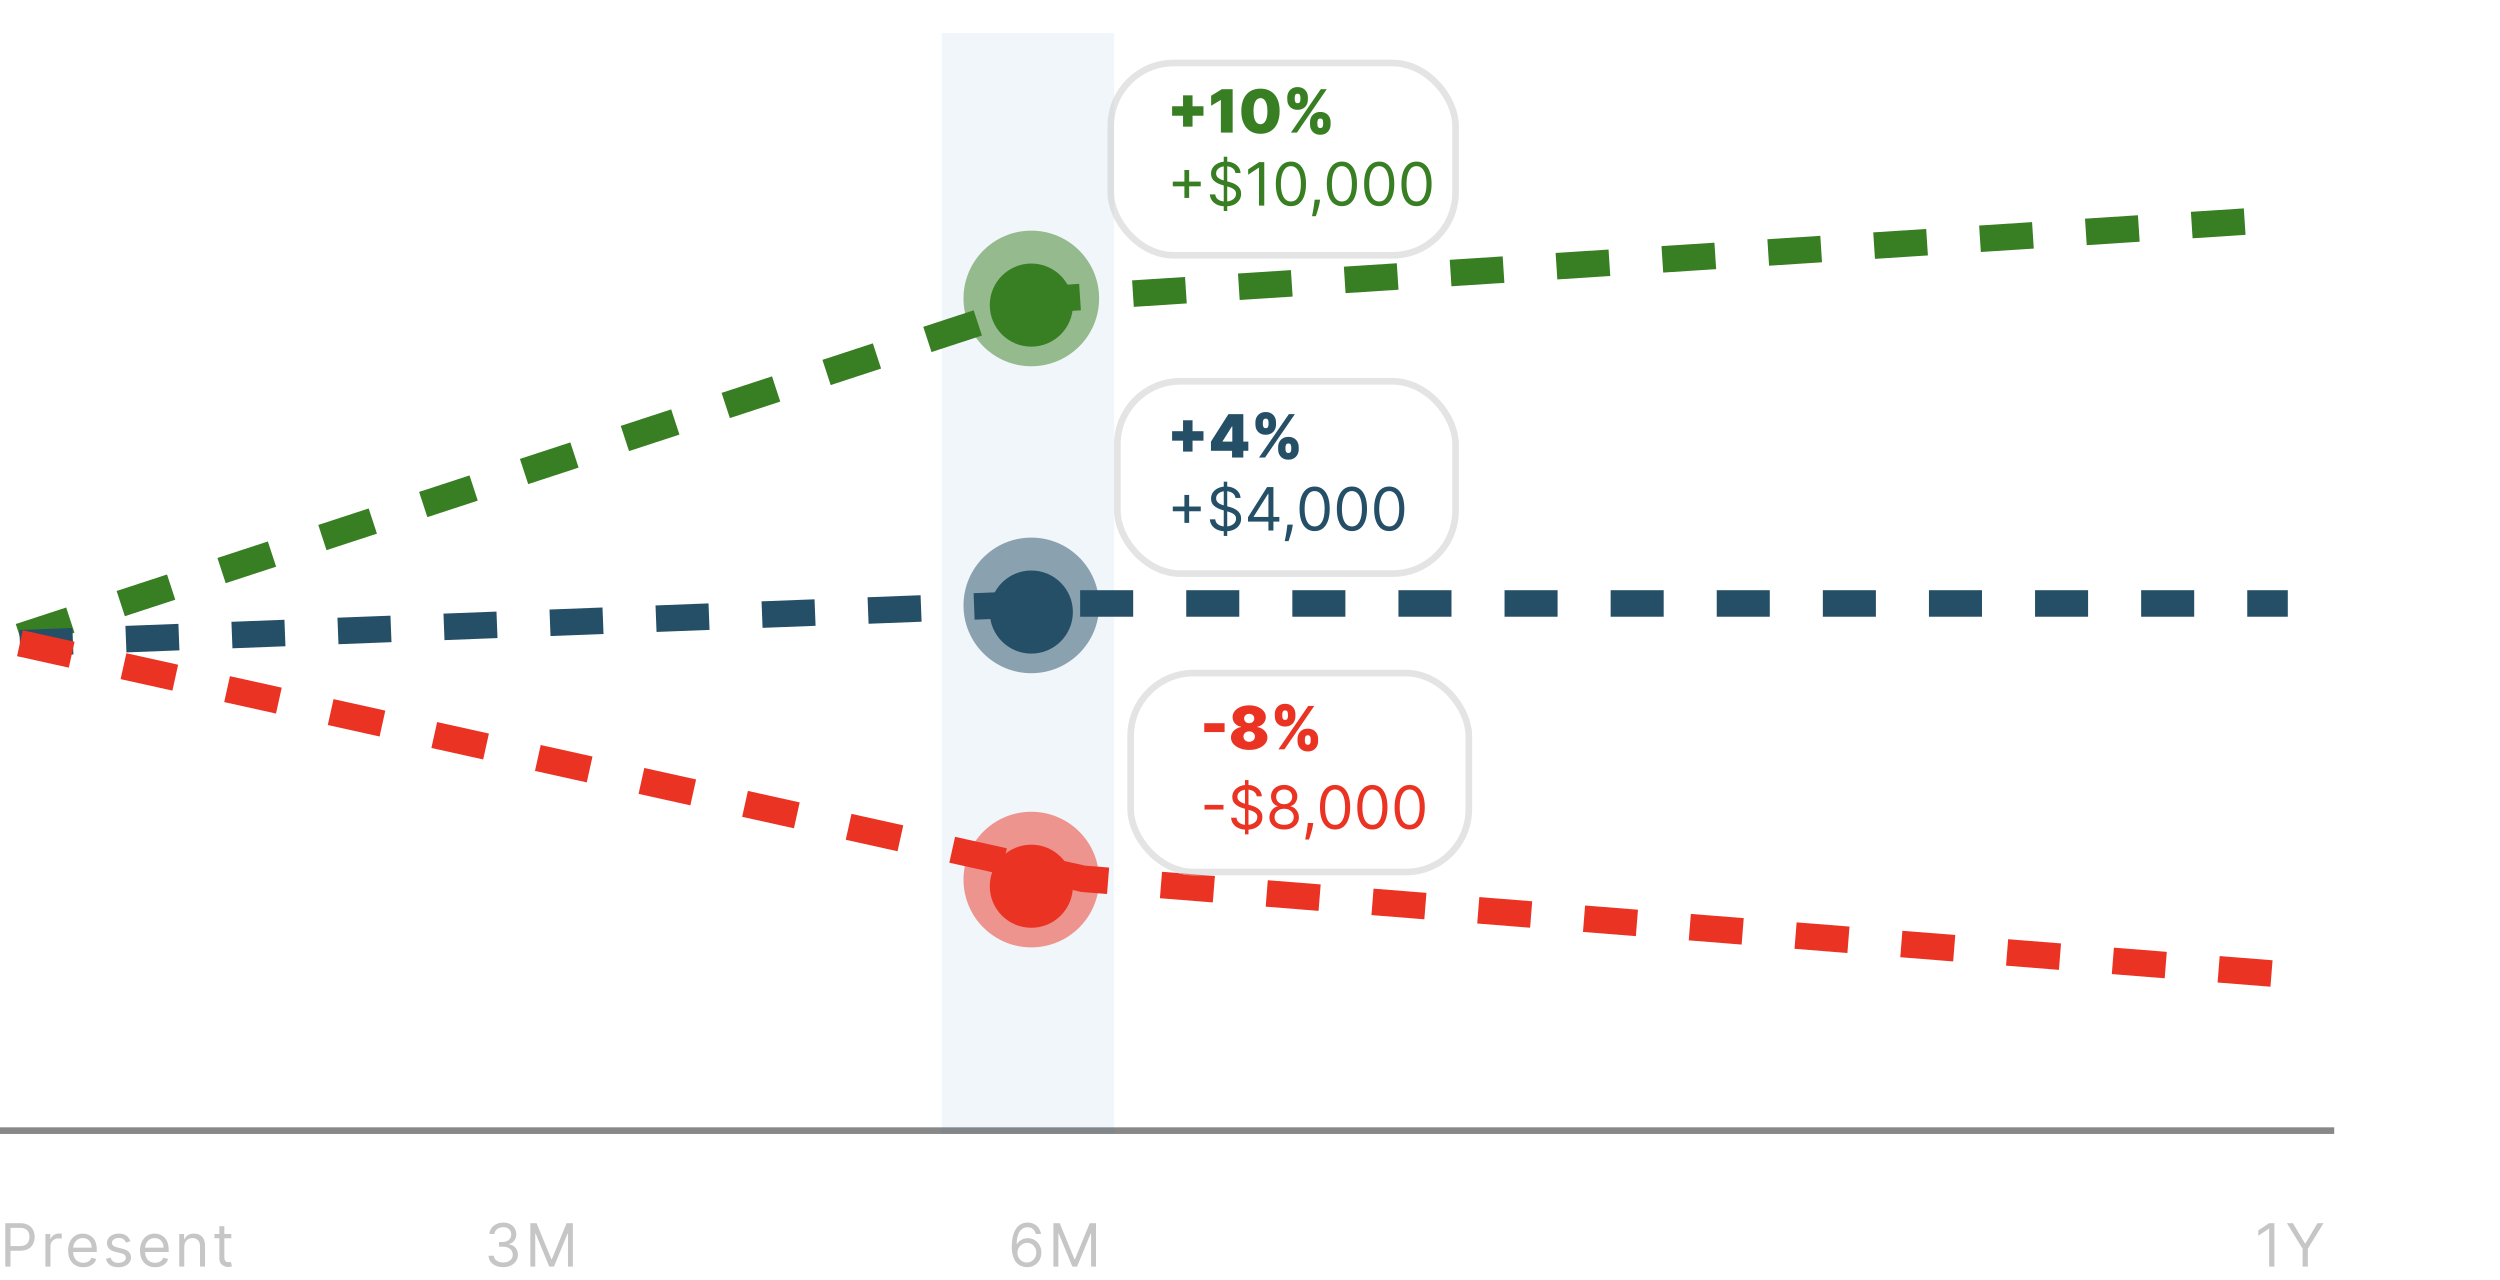 <svg width="377" height="193" viewBox="0 0 377 193" fill="none" xmlns="http://www.w3.org/2000/svg">
<path d="M154.851 191.089C154.582 191.085 154.314 191.034 154.045 190.936C153.777 190.838 153.532 190.673 153.31 190.441C153.089 190.206 152.911 189.89 152.777 189.491C152.642 189.091 152.575 188.588 152.575 187.983C152.575 187.403 152.63 186.89 152.738 186.442C152.847 185.993 153.005 185.615 153.211 185.308C153.418 184.999 153.667 184.765 153.959 184.605C154.253 184.445 154.585 184.365 154.953 184.365C155.32 184.365 155.646 184.439 155.931 184.586C156.219 184.73 156.453 184.933 156.634 185.193C156.815 185.453 156.933 185.752 156.986 186.091H156.206C156.134 185.797 155.993 185.553 155.784 185.359C155.575 185.165 155.298 185.068 154.953 185.068C154.446 185.068 154.047 185.289 153.755 185.73C153.465 186.171 153.319 186.79 153.317 187.587H153.368C153.487 187.406 153.629 187.251 153.793 187.123C153.959 186.993 154.142 186.893 154.343 186.823C154.543 186.752 154.755 186.717 154.979 186.717C155.354 186.717 155.697 186.811 156.008 186.999C156.319 187.184 156.568 187.441 156.756 187.769C156.943 188.095 157.037 188.469 157.037 188.891C157.037 189.295 156.946 189.666 156.765 190.003C156.584 190.337 156.33 190.604 156.001 190.802C155.675 190.998 155.292 191.094 154.851 191.089ZM154.851 190.386C155.119 190.386 155.36 190.319 155.573 190.185C155.788 190.051 155.958 189.871 156.081 189.645C156.207 189.419 156.27 189.168 156.27 188.891C156.27 188.62 156.209 188.374 156.088 188.152C155.968 187.929 155.803 187.751 155.592 187.619C155.384 187.487 155.145 187.42 154.876 187.42C154.674 187.42 154.485 187.461 154.311 187.542C154.136 187.621 153.983 187.729 153.85 187.868C153.721 188.006 153.618 188.165 153.544 188.344C153.469 188.521 153.432 188.707 153.432 188.903C153.432 189.163 153.493 189.406 153.614 189.632C153.738 189.858 153.906 190.04 154.119 190.179C154.334 190.317 154.578 190.386 154.851 190.386ZM158.859 184.455H159.805L162.029 189.888H162.106L164.33 184.455H165.276V191H164.535V186.027H164.471L162.426 191H161.71L159.664 186.027H159.6V191H158.859V184.455Z" fill="#C6C6C6"/>
<path d="M342.979 184.455V191H342.186V185.286H342.148L340.55 186.347V185.541L342.186 184.455H342.979ZM344.864 184.455H345.771L347.587 187.51H347.663L349.479 184.455H350.386L348.021 188.303V191H347.229V188.303L344.864 184.455Z" fill="#C6C6C6"/>
<path d="M75.889 191.089C75.467 191.089 75.091 191.017 74.761 190.872C74.433 190.727 74.172 190.526 73.978 190.268C73.786 190.008 73.682 189.707 73.665 189.364H74.47C74.487 189.575 74.56 189.757 74.688 189.91C74.815 190.061 74.983 190.179 75.189 190.262C75.396 190.345 75.625 190.386 75.876 190.386C76.158 190.386 76.407 190.337 76.624 190.239C76.842 190.141 77.012 190.005 77.136 189.83C77.259 189.656 77.321 189.453 77.321 189.223C77.321 188.982 77.261 188.77 77.142 188.587C77.023 188.402 76.848 188.257 76.618 188.152C76.388 188.048 76.106 187.996 75.774 187.996H75.25V187.293H75.774C76.034 187.293 76.262 187.246 76.458 187.152C76.656 187.058 76.811 186.926 76.921 186.756C77.034 186.585 77.091 186.385 77.091 186.155C77.091 185.933 77.042 185.74 76.944 185.576C76.846 185.412 76.707 185.284 76.528 185.193C76.352 185.101 76.143 185.055 75.902 185.055C75.676 185.055 75.463 185.097 75.263 185.18C75.065 185.261 74.903 185.379 74.777 185.535C74.651 185.688 74.583 185.874 74.572 186.091H73.805C73.818 185.748 73.921 185.447 74.115 185.19C74.309 184.93 74.563 184.727 74.876 184.582C75.191 184.437 75.538 184.365 75.915 184.365C76.32 184.365 76.667 184.447 76.957 184.611C77.246 184.773 77.469 184.987 77.625 185.254C77.78 185.52 77.858 185.808 77.858 186.116C77.858 186.485 77.761 186.799 77.567 187.059C77.375 187.319 77.114 187.499 76.784 187.599V187.651C77.197 187.719 77.52 187.895 77.752 188.178C77.985 188.459 78.101 188.808 78.101 189.223C78.101 189.579 78.004 189.898 77.81 190.182C77.618 190.463 77.356 190.685 77.024 190.847C76.691 191.009 76.313 191.089 75.889 191.089ZM79.973 184.455H80.919L83.144 189.888H83.22L85.445 184.455H86.391V191H85.649V186.027H85.585L83.54 191H82.824L80.778 186.027H80.715V191H79.973V184.455Z" fill="#C6C6C6"/>
<path d="M0.793 191V184.455H3.004C3.518 184.455 3.938 184.547 4.263 184.733C4.592 184.916 4.835 185.164 4.992 185.477C5.15 185.79 5.229 186.14 5.229 186.526C5.229 186.911 5.15 187.262 4.992 187.577C4.837 187.892 4.596 188.144 4.27 188.331C3.944 188.517 3.526 188.609 3.017 188.609H1.432V187.906H2.991C3.343 187.906 3.625 187.846 3.838 187.724C4.051 187.603 4.206 187.439 4.302 187.232C4.4 187.023 4.449 186.788 4.449 186.526C4.449 186.263 4.4 186.029 4.302 185.822C4.206 185.616 4.05 185.454 3.835 185.337C3.62 185.217 3.335 185.158 2.979 185.158H1.585V191H0.793ZM6.853 191V186.091H7.582V186.832H7.633C7.723 186.589 7.884 186.392 8.119 186.241C8.353 186.09 8.617 186.014 8.911 186.014C8.967 186.014 9.036 186.015 9.119 186.017C9.202 186.02 9.265 186.023 9.308 186.027V186.794C9.282 186.788 9.224 186.778 9.132 186.765C9.043 186.75 8.948 186.743 8.848 186.743C8.609 186.743 8.396 186.793 8.208 186.893C8.023 186.991 7.876 187.127 7.767 187.302C7.661 187.475 7.607 187.672 7.607 187.893V191H6.853ZM12.561 191.102C12.088 191.102 11.68 190.998 11.337 190.789C10.996 190.578 10.733 190.284 10.547 189.907C10.364 189.528 10.272 189.087 10.272 188.584C10.272 188.081 10.364 187.638 10.547 187.254C10.733 186.869 10.99 186.568 11.321 186.353C11.653 186.136 12.041 186.027 12.484 186.027C12.74 186.027 12.992 186.07 13.241 186.155C13.491 186.24 13.718 186.379 13.922 186.57C14.127 186.76 14.29 187.011 14.411 187.325C14.533 187.638 14.593 188.023 14.593 188.482V188.801H10.809V188.149H13.826C13.826 187.872 13.771 187.625 13.66 187.408C13.552 187.19 13.396 187.019 13.194 186.893C12.993 186.767 12.757 186.705 12.484 186.705C12.184 186.705 11.924 186.779 11.704 186.928C11.487 187.075 11.32 187.267 11.202 187.504C11.085 187.74 11.027 187.994 11.027 188.264V188.699C11.027 189.07 11.091 189.384 11.218 189.642C11.348 189.897 11.528 190.092 11.758 190.227C11.989 190.359 12.256 190.425 12.561 190.425C12.759 190.425 12.938 190.397 13.098 190.342C13.26 190.284 13.399 190.199 13.516 190.086C13.633 189.971 13.724 189.828 13.788 189.658L14.517 189.862C14.44 190.109 14.311 190.327 14.13 190.514C13.949 190.7 13.725 190.844 13.459 190.949C13.192 191.051 12.893 191.102 12.561 191.102ZM19.668 187.19L18.99 187.382C18.948 187.269 18.885 187.159 18.802 187.053C18.721 186.944 18.61 186.855 18.47 186.784C18.329 186.714 18.149 186.679 17.929 186.679C17.629 186.679 17.379 186.748 17.178 186.887C16.98 187.023 16.881 187.197 16.881 187.408C16.881 187.595 16.949 187.743 17.086 187.852C17.222 187.961 17.435 188.051 17.725 188.124L18.453 188.303C18.892 188.409 19.22 188.572 19.435 188.792C19.65 189.009 19.758 189.289 19.758 189.632C19.758 189.913 19.677 190.165 19.515 190.386C19.355 190.608 19.131 190.783 18.843 190.911C18.556 191.038 18.221 191.102 17.84 191.102C17.339 191.102 16.925 190.994 16.597 190.776C16.268 190.559 16.061 190.241 15.973 189.824L16.689 189.645C16.758 189.909 16.886 190.107 17.076 190.239C17.268 190.371 17.518 190.438 17.827 190.438C18.179 190.438 18.458 190.363 18.665 190.214C18.873 190.062 18.978 189.881 18.978 189.67C18.978 189.5 18.918 189.357 18.799 189.242C18.679 189.125 18.496 189.038 18.249 188.98L17.431 188.788C16.981 188.682 16.651 188.517 16.44 188.293C16.231 188.067 16.127 187.785 16.127 187.446C16.127 187.169 16.205 186.924 16.36 186.711C16.518 186.498 16.732 186.331 17.003 186.209C17.275 186.088 17.584 186.027 17.929 186.027C18.415 186.027 18.797 186.134 19.073 186.347C19.353 186.56 19.551 186.841 19.668 187.19ZM23.401 191.102C22.928 191.102 22.52 190.998 22.177 190.789C21.836 190.578 21.573 190.284 21.388 189.907C21.204 189.528 21.113 189.087 21.113 188.584C21.113 188.081 21.204 187.638 21.388 187.254C21.573 186.869 21.831 186.568 22.161 186.353C22.493 186.136 22.881 186.027 23.324 186.027C23.58 186.027 23.833 186.07 24.082 186.155C24.331 186.24 24.558 186.379 24.763 186.57C24.967 186.76 25.13 187.011 25.252 187.325C25.373 187.638 25.434 188.023 25.434 188.482V188.801H21.65V188.149H24.667C24.667 187.872 24.611 187.625 24.5 187.408C24.392 187.19 24.236 187.019 24.034 186.893C23.834 186.767 23.597 186.705 23.324 186.705C23.024 186.705 22.764 186.779 22.545 186.928C22.327 187.075 22.16 187.267 22.043 187.504C21.926 187.74 21.867 187.994 21.867 188.264V188.699C21.867 189.07 21.931 189.384 22.059 189.642C22.189 189.897 22.369 190.092 22.599 190.227C22.829 190.359 23.096 190.425 23.401 190.425C23.599 190.425 23.778 190.397 23.938 190.342C24.1 190.284 24.239 190.199 24.357 190.086C24.474 189.971 24.564 189.828 24.628 189.658L25.357 189.862C25.28 190.109 25.151 190.327 24.97 190.514C24.789 190.7 24.566 190.844 24.299 190.949C24.033 191.051 23.733 191.102 23.401 191.102ZM27.785 188.047V191H27.031V186.091H27.76V186.858H27.824C27.939 186.609 28.113 186.408 28.348 186.257C28.582 186.104 28.885 186.027 29.256 186.027C29.588 186.027 29.879 186.095 30.128 186.232C30.377 186.366 30.571 186.57 30.71 186.845C30.848 187.118 30.918 187.463 30.918 187.881V191H30.163V187.932C30.163 187.546 30.063 187.246 29.863 187.031C29.663 186.813 29.388 186.705 29.038 186.705C28.797 186.705 28.582 186.757 28.393 186.861C28.205 186.966 28.057 187.118 27.948 187.318C27.84 187.518 27.785 187.761 27.785 188.047ZM34.881 186.091V186.73H32.337V186.091H34.881ZM33.078 184.915H33.833V189.594C33.833 189.807 33.863 189.967 33.925 190.073C33.989 190.178 34.07 190.248 34.168 190.284C34.268 190.318 34.374 190.335 34.484 190.335C34.568 190.335 34.636 190.331 34.689 190.322C34.742 190.312 34.785 190.303 34.817 190.297L34.97 190.974C34.919 190.994 34.848 191.013 34.756 191.032C34.664 191.053 34.548 191.064 34.408 191.064C34.195 191.064 33.986 191.018 33.781 190.926C33.579 190.835 33.411 190.695 33.276 190.508C33.144 190.32 33.078 190.084 33.078 189.798V184.915Z" fill="#C6C6C6"/>
<line y1="170.5" x2="352" y2="170.5" stroke="#888888"/>
<rect x="142" y="5" width="26" height="166" fill="#1871C3" fill-opacity="0.06"/>
<circle cx="154.5" cy="45.5" r="0.5" fill="#888888"/>
<ellipse cx="154.5" cy="130" rx="0.5" ry="1" fill="#888888"/>
<circle cx="155.521" cy="45.006" r="10.225" fill="#387E22" fill-opacity="0.5"/>
<g filter="url(#filter0_d_7427_23061)">
<circle cx="155.524" cy="45.009" r="6.267" fill="#387E22"/>
</g>
<circle cx="155.521" cy="132.639" r="10.225" fill="#EA3323" fill-opacity="0.5"/>
<g filter="url(#filter1_d_7427_23061)">
<circle cx="155.524" cy="132.642" r="6.267" fill="#EA3323"/>
</g>
<circle cx="155.521" cy="91.295" r="10.225" fill="#254F67" fill-opacity="0.5"/>
<g filter="url(#filter2_d_7427_23061)">
<circle cx="155.524" cy="91.298" r="6.267" fill="#254F67"/>
</g>
<path d="M3 96L158.504 45.078L345 33" stroke="#387E22" stroke-width="4" stroke-dasharray="8 8"/>
<path d="M3 97L158.504 91H345" stroke="#254F67" stroke-width="4" stroke-dasharray="8 8"/>
<path d="M3 97L163.36 132.526L345 147" stroke="#EA3323" stroke-width="4" stroke-dasharray="8 8"/>
<g opacity="0.5" filter="url(#filter3_d_7427_23061)">
<rect x="167" y="7" width="53" height="30" rx="10" fill="white"/>
<rect x="167.5" y="7.5" width="52" height="29" rx="9.5" stroke="#C9C9C9"/>
</g>
<g opacity="0.5" filter="url(#filter4_d_7427_23061)">
<rect x="168" y="55" width="52" height="30" rx="10" fill="white"/>
<rect x="168.5" y="55.5" width="51" height="29" rx="9.5" stroke="#C9C9C9"/>
</g>
<g opacity="0.5" filter="url(#filter5_d_7427_23061)">
<rect x="170" y="99" width="52" height="31" rx="10" fill="white"/>
<rect x="170.5" y="99.5" width="51" height="30" rx="9.5" stroke="#C9C9C9"/>
</g>
<path d="M178.403 68.105V63.375H179.835V68.105H178.403ZM176.754 66.456V65.024H181.484V66.456H176.754ZM182.611 67.977V66.597L185.244 62.455H186.497V64.296H185.781L184.362 66.546V66.597H188.249V67.977H182.611ZM185.794 69V67.555L185.833 66.954V62.455H187.494V69H185.794ZM192.74 67.773V67.428C192.74 67.151 192.8 66.895 192.919 66.66C193.04 66.426 193.216 66.238 193.446 66.095C193.676 65.952 193.957 65.881 194.287 65.881C194.626 65.881 194.91 65.951 195.14 66.092C195.372 66.232 195.548 66.42 195.668 66.654C195.787 66.888 195.847 67.146 195.847 67.428V67.773C195.847 68.05 195.786 68.305 195.664 68.54C195.545 68.774 195.369 68.963 195.137 69.106C194.905 69.248 194.621 69.32 194.287 69.32C193.952 69.32 193.67 69.248 193.44 69.106C193.21 68.963 193.035 68.774 192.916 68.54C192.799 68.305 192.74 68.05 192.74 67.773ZM193.852 67.428V67.773C193.852 67.894 193.882 68.015 193.942 68.134C194.003 68.251 194.119 68.31 194.287 68.31C194.464 68.31 194.58 68.252 194.635 68.137C194.693 68.022 194.722 67.901 194.722 67.773V67.428C194.722 67.3 194.695 67.176 194.642 67.057C194.588 66.938 194.47 66.878 194.287 66.878C194.119 66.878 194.003 66.938 193.942 67.057C193.882 67.176 193.852 67.3 193.852 67.428ZM189.314 64.027V63.682C189.314 63.401 189.375 63.143 189.496 62.908C189.62 62.674 189.796 62.486 190.027 62.346C190.257 62.205 190.535 62.135 190.861 62.135C191.199 62.135 191.484 62.205 191.714 62.346C191.946 62.486 192.122 62.674 192.241 62.908C192.361 63.143 192.42 63.401 192.42 63.682V64.027C192.42 64.308 192.36 64.565 192.238 64.797C192.119 65.029 191.943 65.215 191.711 65.353C191.479 65.492 191.195 65.561 190.861 65.561C190.526 65.561 190.244 65.491 190.014 65.35C189.784 65.21 189.609 65.023 189.49 64.791C189.372 64.559 189.314 64.304 189.314 64.027ZM190.439 63.682V64.027C190.439 64.155 190.469 64.276 190.528 64.391C190.588 64.506 190.699 64.564 190.861 64.564C191.038 64.564 191.154 64.506 191.209 64.391C191.267 64.276 191.295 64.155 191.295 64.027V63.682C191.295 63.554 191.269 63.43 191.215 63.311C191.162 63.192 191.044 63.132 190.861 63.132C190.692 63.132 190.579 63.194 190.522 63.318C190.467 63.439 190.439 63.56 190.439 63.682ZM189.857 69L194.357 62.455H195.265L190.765 69H189.857Z" fill="#254F67"/>
<path d="M178.608 78.849V74.631H179.324V78.849H178.608ZM176.857 77.098V76.382H181.075V77.098H176.857ZM184.541 80.818V72.636H185.065V80.818H184.541ZM186.305 75.091C186.266 74.767 186.111 74.516 185.838 74.337C185.565 74.158 185.231 74.068 184.835 74.068C184.545 74.068 184.291 74.115 184.074 74.209C183.859 74.303 183.69 74.431 183.569 74.596C183.45 74.76 183.39 74.946 183.39 75.155C183.39 75.329 183.432 75.48 183.515 75.606C183.6 75.729 183.709 75.832 183.841 75.915C183.973 75.996 184.111 76.064 184.256 76.117C184.401 76.168 184.534 76.21 184.656 76.242L185.32 76.421C185.491 76.465 185.68 76.527 185.889 76.606C186.1 76.685 186.302 76.792 186.493 76.929C186.687 77.063 186.847 77.235 186.973 77.446C187.098 77.657 187.161 77.916 187.161 78.223C187.161 78.577 187.069 78.896 186.883 79.182C186.7 79.467 186.432 79.694 186.078 79.863C185.726 80.031 185.299 80.115 184.796 80.115C184.328 80.115 183.922 80.039 183.579 79.888C183.238 79.737 182.969 79.526 182.773 79.255C182.579 78.985 182.47 78.671 182.444 78.312H183.262C183.283 78.56 183.367 78.764 183.511 78.926C183.658 79.086 183.844 79.205 184.068 79.284C184.293 79.361 184.536 79.399 184.796 79.399C185.099 79.399 185.37 79.35 185.611 79.252C185.852 79.152 186.043 79.013 186.183 78.837C186.324 78.658 186.394 78.449 186.394 78.21C186.394 77.993 186.334 77.816 186.212 77.68C186.091 77.543 185.931 77.433 185.733 77.347C185.535 77.262 185.32 77.188 185.09 77.124L184.285 76.894C183.774 76.746 183.369 76.537 183.07 76.264C182.772 75.991 182.623 75.634 182.623 75.193C182.623 74.827 182.722 74.507 182.92 74.234C183.12 73.96 183.389 73.746 183.726 73.595C184.064 73.442 184.443 73.365 184.86 73.365C185.282 73.365 185.657 73.441 185.985 73.592C186.313 73.741 186.573 73.946 186.765 74.206C186.959 74.466 187.061 74.761 187.072 75.091H186.305ZM188.196 78.658V78.006L191.072 73.454H191.545V74.465H191.226L189.053 77.903V77.954H192.926V78.658H188.196ZM191.277 80V78.46V78.156V73.454H192.031V80H191.277ZM194.954 79.105L194.903 79.45C194.867 79.693 194.811 79.953 194.737 80.23C194.664 80.507 194.589 80.768 194.51 81.013C194.431 81.258 194.366 81.453 194.315 81.598H193.74C193.767 81.462 193.803 81.282 193.848 81.058C193.893 80.834 193.938 80.584 193.982 80.307C194.029 80.032 194.068 79.751 194.097 79.463L194.136 79.105H194.954ZM198.245 80.09C197.764 80.09 197.353 79.959 197.015 79.696C196.676 79.432 196.417 79.05 196.238 78.549C196.059 78.046 195.97 77.439 195.97 76.727C195.97 76.02 196.059 75.416 196.238 74.915C196.419 74.412 196.679 74.029 197.018 73.765C197.359 73.498 197.768 73.365 198.245 73.365C198.722 73.365 199.13 73.498 199.469 73.765C199.81 74.029 200.07 74.412 200.249 74.915C200.43 75.416 200.521 76.02 200.521 76.727C200.521 77.439 200.431 78.046 200.252 78.549C200.073 79.05 199.814 79.432 199.476 79.696C199.137 79.959 198.727 80.09 198.245 80.09ZM198.245 79.386C198.722 79.386 199.093 79.156 199.357 78.696C199.622 78.236 199.754 77.579 199.754 76.727C199.754 76.16 199.693 75.678 199.571 75.279C199.452 74.881 199.28 74.577 199.054 74.369C198.83 74.16 198.56 74.055 198.245 74.055C197.772 74.055 197.402 74.289 197.136 74.755C196.87 75.22 196.737 75.877 196.737 76.727C196.737 77.294 196.796 77.776 196.916 78.172C197.035 78.568 197.206 78.87 197.43 79.076C197.656 79.283 197.928 79.386 198.245 79.386ZM203.87 80.09C203.389 80.09 202.978 79.959 202.64 79.696C202.301 79.432 202.042 79.05 201.863 78.549C201.684 78.046 201.595 77.439 201.595 76.727C201.595 76.02 201.684 75.416 201.863 74.915C202.044 74.412 202.304 74.029 202.643 73.765C202.984 73.498 203.393 73.365 203.87 73.365C204.347 73.365 204.755 73.498 205.094 73.765C205.435 74.029 205.695 74.412 205.874 74.915C206.055 75.416 206.146 76.02 206.146 76.727C206.146 77.439 206.056 78.046 205.877 78.549C205.698 79.05 205.439 79.432 205.101 79.696C204.762 79.959 204.352 80.09 203.87 80.09ZM203.87 79.386C204.347 79.386 204.718 79.156 204.982 78.696C205.247 78.236 205.379 77.579 205.379 76.727C205.379 76.16 205.318 75.678 205.196 75.279C205.077 74.881 204.905 74.577 204.679 74.369C204.455 74.16 204.185 74.055 203.87 74.055C203.397 74.055 203.027 74.289 202.761 74.755C202.495 75.22 202.362 75.877 202.362 76.727C202.362 77.294 202.421 77.776 202.541 78.172C202.66 78.568 202.831 78.87 203.055 79.076C203.281 79.283 203.553 79.386 203.87 79.386ZM209.495 80.09C209.014 80.09 208.603 79.959 208.265 79.696C207.926 79.432 207.667 79.05 207.488 78.549C207.309 78.046 207.22 77.439 207.22 76.727C207.22 76.02 207.309 75.416 207.488 74.915C207.669 74.412 207.929 74.029 208.268 73.765C208.609 73.498 209.018 73.365 209.495 73.365C209.972 73.365 210.38 73.498 210.719 73.765C211.06 74.029 211.32 74.412 211.499 74.915C211.68 75.416 211.771 76.02 211.771 76.727C211.771 77.439 211.681 78.046 211.502 78.549C211.323 79.05 211.064 79.432 210.726 79.696C210.387 79.959 209.977 80.09 209.495 80.09ZM209.495 79.386C209.972 79.386 210.343 79.156 210.607 78.696C210.872 78.236 211.004 77.579 211.004 76.727C211.004 76.16 210.943 75.678 210.821 75.279C210.702 74.881 210.53 74.577 210.304 74.369C210.08 74.16 209.81 74.055 209.495 74.055C209.022 74.055 208.652 74.289 208.386 74.755C208.12 75.22 207.987 75.877 207.987 76.727C207.987 77.294 208.046 77.776 208.166 78.172C208.285 78.568 208.456 78.87 208.68 79.076C208.906 79.283 209.178 79.386 209.495 79.386Z" fill="#254F67"/>
<path d="M184.669 109.062V110.392H181.601V109.062H184.669ZM188.378 113.089C187.85 113.089 187.378 113.007 186.962 112.843C186.549 112.679 186.223 112.457 185.984 112.175C185.748 111.894 185.629 111.577 185.629 111.223C185.629 110.952 185.697 110.705 185.831 110.482C185.967 110.258 186.15 110.072 186.381 109.925C186.611 109.776 186.867 109.68 187.151 109.638V109.587C186.778 109.523 186.471 109.358 186.23 109.091C185.992 108.823 185.872 108.506 185.872 108.142C185.872 107.799 185.981 107.494 186.198 107.228C186.416 106.96 186.713 106.749 187.09 106.595C187.467 106.442 187.896 106.365 188.378 106.365C188.86 106.365 189.289 106.443 189.666 106.598C190.043 106.752 190.34 106.963 190.558 107.231C190.775 107.498 190.884 107.801 190.884 108.142C190.884 108.509 190.762 108.825 190.519 109.091C190.276 109.358 189.972 109.523 189.605 109.587V109.638C189.887 109.68 190.142 109.776 190.372 109.925C190.602 110.072 190.786 110.258 190.922 110.482C191.058 110.705 191.127 110.952 191.127 111.223C191.127 111.577 191.007 111.894 190.769 112.175C190.532 112.457 190.206 112.679 189.791 112.843C189.377 113.007 188.906 113.089 188.378 113.089ZM188.378 111.862C188.546 111.862 188.695 111.828 188.825 111.76C188.955 111.692 189.058 111.598 189.132 111.479C189.209 111.357 189.247 111.221 189.247 111.07C189.247 110.918 189.209 110.784 189.132 110.667C189.058 110.55 188.955 110.458 188.825 110.392C188.695 110.324 188.546 110.29 188.378 110.29C188.212 110.29 188.063 110.324 187.931 110.392C187.801 110.458 187.697 110.55 187.621 110.667C187.546 110.784 187.509 110.918 187.509 111.07C187.509 111.221 187.546 111.356 187.621 111.475C187.697 111.595 187.801 111.69 187.931 111.76C188.063 111.828 188.212 111.862 188.378 111.862ZM188.378 109.062C188.527 109.062 188.659 109.032 188.774 108.97C188.889 108.908 188.98 108.823 189.046 108.714C189.112 108.605 189.145 108.483 189.145 108.347C189.145 108.21 189.112 108.09 189.046 107.985C188.98 107.879 188.889 107.796 188.774 107.736C188.659 107.674 188.527 107.643 188.378 107.643C188.231 107.643 188.099 107.674 187.982 107.736C187.867 107.796 187.776 107.879 187.71 107.985C187.644 108.09 187.611 108.21 187.611 108.347C187.611 108.483 187.644 108.605 187.71 108.714C187.776 108.821 187.867 108.906 187.982 108.97C188.099 109.032 188.231 109.062 188.378 109.062ZM195.666 111.773V111.428C195.666 111.151 195.725 110.895 195.845 110.661C195.966 110.426 196.142 110.238 196.372 110.095C196.602 109.952 196.882 109.881 197.213 109.881C197.551 109.881 197.836 109.951 198.066 110.092C198.298 110.232 198.474 110.42 198.593 110.654C198.713 110.888 198.772 111.146 198.772 111.428V111.773C198.772 112.05 198.712 112.305 198.59 112.54C198.471 112.774 198.295 112.963 198.063 113.105C197.831 113.248 197.547 113.32 197.213 113.32C196.878 113.32 196.596 113.248 196.366 113.105C196.136 112.963 195.961 112.774 195.842 112.54C195.724 112.305 195.666 112.05 195.666 111.773ZM196.778 111.428V111.773C196.778 111.894 196.808 112.015 196.867 112.134C196.929 112.251 197.044 112.31 197.213 112.31C197.389 112.31 197.506 112.252 197.561 112.137C197.619 112.022 197.647 111.901 197.647 111.773V111.428C197.647 111.3 197.621 111.176 197.567 111.057C197.514 110.937 197.396 110.878 197.213 110.878C197.044 110.878 196.929 110.937 196.867 111.057C196.808 111.176 196.778 111.3 196.778 111.428ZM192.24 108.027V107.682C192.24 107.401 192.3 107.143 192.422 106.908C192.545 106.674 192.722 106.487 192.952 106.346C193.182 106.205 193.46 106.135 193.786 106.135C194.125 106.135 194.41 106.205 194.64 106.346C194.872 106.487 195.048 106.674 195.167 106.908C195.286 107.143 195.346 107.401 195.346 107.682V108.027C195.346 108.308 195.285 108.565 195.164 108.797C195.045 109.029 194.869 109.215 194.637 109.353C194.404 109.492 194.121 109.561 193.786 109.561C193.452 109.561 193.17 109.491 192.94 109.35C192.709 109.21 192.535 109.023 192.415 108.791C192.298 108.559 192.24 108.304 192.24 108.027ZM193.365 107.682V108.027C193.365 108.155 193.394 108.276 193.454 108.391C193.514 108.506 193.625 108.564 193.786 108.564C193.963 108.564 194.079 108.506 194.135 108.391C194.192 108.276 194.221 108.155 194.221 108.027V107.682C194.221 107.554 194.195 107.43 194.141 107.311C194.088 107.192 193.97 107.132 193.786 107.132C193.618 107.132 193.505 107.194 193.448 107.317C193.392 107.439 193.365 107.56 193.365 107.682ZM192.783 113L197.283 106.455H198.191L193.691 113H192.783Z" fill="#EA3323"/>
<path d="M184.503 121.376V122.079H181.639V121.376H184.503ZM187.748 125.818V117.636H188.272V125.818H187.748ZM189.512 120.091C189.473 119.767 189.318 119.516 189.045 119.337C188.772 119.158 188.438 119.068 188.042 119.068C187.752 119.068 187.498 119.115 187.281 119.209C187.066 119.303 186.897 119.431 186.776 119.596C186.657 119.76 186.597 119.946 186.597 120.155C186.597 120.33 186.639 120.48 186.722 120.605C186.807 120.729 186.916 120.832 187.048 120.915C187.18 120.996 187.318 121.064 187.463 121.117C187.608 121.168 187.741 121.21 187.863 121.241L188.527 121.42C188.698 121.465 188.888 121.527 189.096 121.606C189.307 121.685 189.509 121.792 189.7 121.929C189.894 122.063 190.054 122.235 190.18 122.446C190.305 122.657 190.368 122.916 190.368 123.223C190.368 123.577 190.276 123.896 190.09 124.182C189.907 124.467 189.639 124.694 189.285 124.863C188.933 125.031 188.506 125.115 188.003 125.115C187.535 125.115 187.129 125.039 186.786 124.888C186.445 124.737 186.176 124.526 185.98 124.255C185.786 123.985 185.677 123.67 185.651 123.312H186.469C186.491 123.56 186.574 123.764 186.718 123.926C186.866 124.086 187.051 124.205 187.275 124.284C187.5 124.361 187.743 124.399 188.003 124.399C188.306 124.399 188.578 124.35 188.818 124.252C189.059 124.152 189.25 124.013 189.39 123.837C189.531 123.658 189.601 123.449 189.601 123.21C189.601 122.993 189.541 122.816 189.419 122.68C189.298 122.543 189.138 122.433 188.94 122.347C188.742 122.262 188.527 122.187 188.297 122.124L187.492 121.893C186.981 121.746 186.576 121.537 186.277 121.264C185.979 120.991 185.83 120.634 185.83 120.193C185.83 119.827 185.929 119.507 186.127 119.234C186.328 118.96 186.596 118.746 186.933 118.595C187.271 118.442 187.65 118.365 188.067 118.365C188.489 118.365 188.864 118.441 189.192 118.592C189.52 118.741 189.78 118.946 189.972 119.206C190.166 119.466 190.268 119.761 190.279 120.091H189.512ZM193.653 125.089C193.214 125.089 192.826 125.012 192.49 124.856C192.155 124.699 191.894 124.482 191.707 124.207C191.519 123.93 191.426 123.615 191.429 123.261C191.426 122.984 191.481 122.729 191.592 122.494C191.702 122.258 191.854 122.061 192.045 121.903C192.239 121.743 192.456 121.642 192.694 121.599V121.561C192.381 121.48 192.132 121.304 191.946 121.034C191.761 120.761 191.669 120.451 191.672 120.104C191.669 119.771 191.754 119.474 191.924 119.212C192.094 118.95 192.329 118.743 192.627 118.592C192.928 118.441 193.27 118.365 193.653 118.365C194.032 118.365 194.371 118.441 194.669 118.592C194.968 118.743 195.202 118.95 195.373 119.212C195.545 119.474 195.632 119.771 195.635 120.104C195.632 120.451 195.538 120.761 195.35 121.034C195.165 121.304 194.919 121.48 194.612 121.561V121.599C194.848 121.642 195.061 121.743 195.251 121.903C195.441 122.061 195.592 122.258 195.705 122.494C195.818 122.729 195.875 122.984 195.877 123.261C195.875 123.615 195.779 123.93 195.59 124.207C195.402 124.482 195.141 124.699 194.807 124.856C194.474 125.012 194.09 125.089 193.653 125.089ZM193.653 124.386C193.949 124.386 194.205 124.338 194.42 124.243C194.635 124.147 194.801 124.011 194.919 123.837C195.036 123.662 195.096 123.457 195.098 123.223C195.096 122.976 195.032 122.757 194.906 122.568C194.78 122.378 194.609 122.229 194.391 122.12C194.176 122.012 193.93 121.957 193.653 121.957C193.374 121.957 193.125 122.012 192.905 122.12C192.688 122.229 192.516 122.378 192.391 122.568C192.267 122.757 192.206 122.976 192.208 123.223C192.206 123.457 192.263 123.662 192.378 123.837C192.495 124.011 192.662 124.147 192.88 124.243C193.097 124.338 193.355 124.386 193.653 124.386ZM193.653 121.28C193.887 121.28 194.095 121.233 194.276 121.139C194.46 121.045 194.603 120.914 194.708 120.746C194.812 120.578 194.865 120.381 194.868 120.155C194.865 119.933 194.813 119.74 194.711 119.576C194.609 119.41 194.467 119.282 194.286 119.193C194.105 119.101 193.894 119.055 193.653 119.055C193.408 119.055 193.194 119.101 193.011 119.193C192.827 119.282 192.686 119.41 192.586 119.576C192.485 119.74 192.436 119.933 192.439 120.155C192.436 120.381 192.487 120.578 192.589 120.746C192.693 120.914 192.837 121.045 193.02 121.139C193.203 121.233 193.414 121.28 193.653 121.28ZM198.038 124.105L197.987 124.45C197.951 124.693 197.895 124.953 197.821 125.23C197.748 125.507 197.673 125.768 197.594 126.013C197.515 126.258 197.45 126.453 197.399 126.598H196.824C196.851 126.462 196.887 126.282 196.932 126.058C196.977 125.834 197.022 125.584 197.066 125.307C197.113 125.032 197.152 124.751 197.181 124.463L197.22 124.105H198.038ZM201.329 125.089C200.848 125.089 200.437 124.958 200.099 124.696C199.76 124.432 199.501 124.05 199.322 123.549C199.143 123.046 199.054 122.439 199.054 121.727C199.054 121.02 199.143 120.416 199.322 119.915C199.503 119.412 199.763 119.029 200.102 118.765C200.443 118.498 200.852 118.365 201.329 118.365C201.806 118.365 202.214 118.498 202.553 118.765C202.894 119.029 203.154 119.412 203.333 119.915C203.514 120.416 203.605 121.02 203.605 121.727C203.605 122.439 203.515 123.046 203.336 123.549C203.157 124.05 202.898 124.432 202.56 124.696C202.221 124.958 201.811 125.089 201.329 125.089ZM201.329 124.386C201.806 124.386 202.177 124.156 202.441 123.696C202.706 123.236 202.838 122.58 202.838 121.727C202.838 121.161 202.777 120.678 202.655 120.279C202.536 119.881 202.364 119.577 202.138 119.369C201.914 119.16 201.644 119.055 201.329 119.055C200.856 119.055 200.486 119.289 200.22 119.755C199.954 120.22 199.821 120.877 199.821 121.727C199.821 122.294 199.88 122.776 200 123.172C200.119 123.568 200.29 123.87 200.514 124.076C200.74 124.283 201.012 124.386 201.329 124.386ZM206.954 125.089C206.473 125.089 206.062 124.958 205.724 124.696C205.385 124.432 205.126 124.05 204.947 123.549C204.768 123.046 204.679 122.439 204.679 121.727C204.679 121.02 204.768 120.416 204.947 119.915C205.128 119.412 205.388 119.029 205.727 118.765C206.068 118.498 206.477 118.365 206.954 118.365C207.431 118.365 207.839 118.498 208.178 118.765C208.519 119.029 208.779 119.412 208.958 119.915C209.139 120.416 209.23 121.02 209.23 121.727C209.23 122.439 209.14 123.046 208.961 123.549C208.782 124.05 208.523 124.432 208.185 124.696C207.846 124.958 207.436 125.089 206.954 125.089ZM206.954 124.386C207.431 124.386 207.802 124.156 208.066 123.696C208.331 123.236 208.463 122.58 208.463 121.727C208.463 121.161 208.402 120.678 208.28 120.279C208.161 119.881 207.989 119.577 207.763 119.369C207.539 119.16 207.269 119.055 206.954 119.055C206.481 119.055 206.111 119.289 205.845 119.755C205.579 120.22 205.446 120.877 205.446 121.727C205.446 122.294 205.505 122.776 205.625 123.172C205.744 123.568 205.915 123.87 206.139 124.076C206.365 124.283 206.637 124.386 206.954 124.386ZM212.579 125.089C212.098 125.089 211.687 124.958 211.349 124.696C211.01 124.432 210.751 124.05 210.572 123.549C210.393 123.046 210.304 122.439 210.304 121.727C210.304 121.02 210.393 120.416 210.572 119.915C210.753 119.412 211.013 119.029 211.352 118.765C211.693 118.498 212.102 118.365 212.579 118.365C213.056 118.365 213.464 118.498 213.803 118.765C214.144 119.029 214.404 119.412 214.583 119.915C214.764 120.416 214.855 121.02 214.855 121.727C214.855 122.439 214.765 123.046 214.586 123.549C214.407 124.05 214.148 124.432 213.81 124.696C213.471 124.958 213.061 125.089 212.579 125.089ZM212.579 124.386C213.056 124.386 213.427 124.156 213.691 123.696C213.956 123.236 214.088 122.58 214.088 121.727C214.088 121.161 214.027 120.678 213.905 120.279C213.786 119.881 213.614 119.577 213.388 119.369C213.164 119.16 212.894 119.055 212.579 119.055C212.106 119.055 211.736 119.289 211.47 119.755C211.204 120.22 211.071 120.877 211.071 121.727C211.071 122.294 211.13 122.776 211.25 123.172C211.369 123.568 211.54 123.87 211.764 124.076C211.99 124.283 212.262 124.386 212.579 124.386Z" fill="#EA3323"/>
<path d="M178.403 19.105V14.375H179.835V19.105H178.403ZM176.754 17.456V16.024H181.484V17.456H176.754ZM185.884 13.454V20H184.107V15.091H184.068L182.637 15.947V14.439L184.247 13.454H185.884ZM190.078 20.179C189.484 20.177 188.971 20.039 188.538 19.767C188.105 19.494 187.772 19.101 187.538 18.587C187.303 18.074 187.187 17.458 187.189 16.74C187.191 16.02 187.309 15.408 187.541 14.905C187.775 14.403 188.108 14.02 188.538 13.758C188.971 13.496 189.484 13.365 190.078 13.365C190.673 13.365 191.186 13.497 191.619 13.761C192.051 14.023 192.385 14.406 192.619 14.909C192.854 15.412 192.97 16.022 192.968 16.74C192.968 17.462 192.85 18.08 192.616 18.594C192.382 19.107 192.048 19.5 191.616 19.773C191.185 20.044 190.673 20.179 190.078 20.179ZM190.078 18.734C190.385 18.734 190.637 18.575 190.833 18.255C191.031 17.933 191.129 17.428 191.127 16.74C191.127 16.291 191.082 15.923 190.993 15.637C190.903 15.352 190.779 15.141 190.622 15.005C190.464 14.866 190.283 14.797 190.078 14.797C189.772 14.797 189.521 14.952 189.327 15.264C189.134 15.575 189.034 16.067 189.03 16.74C189.028 17.198 189.072 17.575 189.161 17.871C189.251 18.166 189.374 18.383 189.532 18.523C189.692 18.664 189.874 18.734 190.078 18.734ZM197.548 18.773V18.428C197.548 18.151 197.607 17.895 197.727 17.66C197.848 17.426 198.024 17.238 198.254 17.095C198.484 16.952 198.764 16.881 199.094 16.881C199.433 16.881 199.718 16.951 199.948 17.092C200.18 17.232 200.356 17.42 200.475 17.654C200.594 17.889 200.654 18.146 200.654 18.428V18.773C200.654 19.05 200.593 19.305 200.472 19.54C200.353 19.774 200.177 19.963 199.945 20.105C199.712 20.248 199.429 20.32 199.094 20.32C198.76 20.32 198.478 20.248 198.248 20.105C198.017 19.963 197.843 19.774 197.723 19.54C197.606 19.305 197.548 19.05 197.548 18.773ZM198.66 18.428V18.773C198.66 18.894 198.69 19.015 198.749 19.134C198.811 19.251 198.926 19.31 199.094 19.31C199.271 19.31 199.387 19.252 199.443 19.137C199.5 19.022 199.529 18.901 199.529 18.773V18.428C199.529 18.3 199.502 18.176 199.449 18.057C199.396 17.938 199.278 17.878 199.094 17.878C198.926 17.878 198.811 17.938 198.749 18.057C198.69 18.176 198.66 18.3 198.66 18.428ZM194.121 15.027V14.682C194.121 14.401 194.182 14.143 194.304 13.908C194.427 13.674 194.604 13.486 194.834 13.346C195.064 13.205 195.342 13.135 195.668 13.135C196.007 13.135 196.292 13.205 196.522 13.346C196.754 13.486 196.93 13.674 197.049 13.908C197.168 14.143 197.228 14.401 197.228 14.682V15.027C197.228 15.308 197.167 15.565 197.046 15.797C196.926 16.029 196.751 16.215 196.518 16.353C196.286 16.492 196.003 16.561 195.668 16.561C195.334 16.561 195.051 16.491 194.821 16.35C194.591 16.209 194.417 16.023 194.297 15.791C194.18 15.559 194.121 15.304 194.121 15.027ZM195.246 14.682V15.027C195.246 15.155 195.276 15.276 195.336 15.391C195.396 15.506 195.506 15.564 195.668 15.564C195.845 15.564 195.961 15.506 196.017 15.391C196.074 15.276 196.103 15.155 196.103 15.027V14.682C196.103 14.554 196.076 14.43 196.023 14.311C195.97 14.192 195.852 14.132 195.668 14.132C195.5 14.132 195.387 14.194 195.33 14.318C195.274 14.439 195.246 14.56 195.246 14.682ZM194.665 20L199.165 13.454H200.072L195.572 20H194.665Z" fill="#387E22"/>
<path d="M178.608 29.849V25.631H179.324V29.849H178.608ZM176.857 28.098V27.382H181.075V28.098H176.857ZM184.541 31.818V23.636H185.065V31.818H184.541ZM186.305 26.091C186.266 25.767 186.111 25.516 185.838 25.337C185.565 25.158 185.231 25.068 184.835 25.068C184.545 25.068 184.291 25.115 184.074 25.209C183.859 25.303 183.69 25.431 183.569 25.596C183.45 25.76 183.39 25.946 183.39 26.155C183.39 26.329 183.432 26.48 183.515 26.605C183.6 26.729 183.709 26.832 183.841 26.916C183.973 26.996 184.111 27.064 184.256 27.117C184.401 27.168 184.534 27.209 184.656 27.241L185.32 27.421C185.491 27.465 185.68 27.527 185.889 27.606C186.1 27.685 186.302 27.792 186.493 27.929C186.687 28.063 186.847 28.235 186.973 28.446C187.098 28.657 187.161 28.916 187.161 29.223C187.161 29.577 187.069 29.896 186.883 30.182C186.7 30.467 186.432 30.694 186.078 30.863C185.726 31.031 185.299 31.115 184.796 31.115C184.328 31.115 183.922 31.039 183.579 30.888C183.238 30.737 182.969 30.526 182.773 30.255C182.579 29.985 182.47 29.671 182.444 29.312H183.262C183.283 29.56 183.367 29.764 183.511 29.926C183.658 30.086 183.844 30.205 184.068 30.284C184.293 30.361 184.536 30.399 184.796 30.399C185.099 30.399 185.37 30.35 185.611 30.252C185.852 30.152 186.043 30.014 186.183 29.837C186.324 29.658 186.394 29.449 186.394 29.21C186.394 28.993 186.334 28.816 186.212 28.68C186.091 28.543 185.931 28.433 185.733 28.347C185.535 28.262 185.32 28.188 185.09 28.124L184.285 27.893C183.774 27.746 183.369 27.537 183.07 27.264C182.772 26.991 182.623 26.634 182.623 26.193C182.623 25.827 182.722 25.507 182.92 25.234C183.12 24.959 183.389 24.746 183.726 24.595C184.064 24.442 184.443 24.365 184.86 24.365C185.282 24.365 185.657 24.441 185.985 24.592C186.313 24.741 186.573 24.946 186.765 25.206C186.959 25.466 187.061 25.761 187.072 26.091H186.305ZM190.651 24.454V31H189.858V25.285H189.82L188.222 26.347V25.541L189.858 24.454H190.651ZM194.668 31.09C194.186 31.09 193.776 30.959 193.438 30.696C193.099 30.432 192.84 30.05 192.661 29.549C192.482 29.046 192.392 28.439 192.392 27.727C192.392 27.02 192.482 26.416 192.661 25.915C192.842 25.412 193.102 25.029 193.441 24.765C193.782 24.498 194.191 24.365 194.668 24.365C195.145 24.365 195.553 24.498 195.892 24.765C196.233 25.029 196.493 25.412 196.672 25.915C196.853 26.416 196.944 27.02 196.944 27.727C196.944 28.439 196.854 29.046 196.675 29.549C196.496 30.05 196.237 30.432 195.898 30.696C195.56 30.959 195.15 31.09 194.668 31.09ZM194.668 30.386C195.145 30.386 195.516 30.156 195.78 29.696C196.044 29.236 196.176 28.579 196.176 27.727C196.176 27.16 196.116 26.678 195.994 26.279C195.875 25.881 195.702 25.577 195.477 25.369C195.253 25.16 194.983 25.055 194.668 25.055C194.195 25.055 193.825 25.289 193.559 25.755C193.293 26.22 193.159 26.877 193.159 27.727C193.159 28.294 193.219 28.776 193.338 29.172C193.458 29.568 193.629 29.87 193.853 30.076C194.079 30.283 194.35 30.386 194.668 30.386ZM199.067 30.105L199.016 30.45C198.98 30.693 198.925 30.953 198.85 31.23C198.778 31.507 198.702 31.768 198.623 32.013C198.544 32.258 198.479 32.453 198.428 32.598H197.853C197.881 32.462 197.917 32.282 197.961 32.058C198.006 31.834 198.051 31.584 198.096 31.307C198.143 31.032 198.181 30.751 198.211 30.463L198.249 30.105H199.067ZM202.358 31.09C201.877 31.09 201.467 30.959 201.128 30.696C200.789 30.432 200.53 30.05 200.351 29.549C200.172 29.046 200.083 28.439 200.083 27.727C200.083 27.02 200.172 26.416 200.351 25.915C200.532 25.412 200.792 25.029 201.131 24.765C201.472 24.498 201.881 24.365 202.358 24.365C202.836 24.365 203.244 24.498 203.582 24.765C203.923 25.029 204.183 25.412 204.362 25.915C204.543 26.416 204.634 27.02 204.634 27.727C204.634 28.439 204.544 29.046 204.366 29.549C204.187 30.05 203.928 30.432 203.589 30.696C203.25 30.959 202.84 31.09 202.358 31.09ZM202.358 30.386C202.836 30.386 203.206 30.156 203.471 29.696C203.735 29.236 203.867 28.579 203.867 27.727C203.867 27.16 203.806 26.678 203.685 26.279C203.565 25.881 203.393 25.577 203.167 25.369C202.943 25.16 202.674 25.055 202.358 25.055C201.885 25.055 201.516 25.289 201.249 25.755C200.983 26.22 200.85 26.877 200.85 27.727C200.85 28.294 200.91 28.776 201.029 29.172C201.148 29.568 201.32 29.87 201.543 30.076C201.769 30.283 202.041 30.386 202.358 30.386ZM207.983 31.09C207.502 31.09 207.092 30.959 206.753 30.696C206.414 30.432 206.155 30.05 205.976 29.549C205.797 29.046 205.708 28.439 205.708 27.727C205.708 27.02 205.797 26.416 205.976 25.915C206.157 25.412 206.417 25.029 206.756 24.765C207.097 24.498 207.506 24.365 207.983 24.365C208.461 24.365 208.869 24.498 209.207 24.765C209.548 25.029 209.808 25.412 209.987 25.915C210.168 26.416 210.259 27.02 210.259 27.727C210.259 28.439 210.169 29.046 209.991 29.549C209.812 30.05 209.553 30.432 209.214 30.696C208.875 30.959 208.465 31.09 207.983 31.09ZM207.983 30.386C208.461 30.386 208.831 30.156 209.096 29.696C209.36 29.236 209.492 28.579 209.492 27.727C209.492 27.16 209.431 26.678 209.31 26.279C209.19 25.881 209.018 25.577 208.792 25.369C208.568 25.16 208.299 25.055 207.983 25.055C207.51 25.055 207.141 25.289 206.874 25.755C206.608 26.22 206.475 26.877 206.475 27.727C206.475 28.294 206.535 28.776 206.654 29.172C206.773 29.568 206.945 29.87 207.168 30.076C207.394 30.283 207.666 30.386 207.983 30.386ZM213.608 31.09C213.127 31.09 212.717 30.959 212.378 30.696C212.039 30.432 211.78 30.05 211.601 29.549C211.422 29.046 211.333 28.439 211.333 27.727C211.333 27.02 211.422 26.416 211.601 25.915C211.782 25.412 212.042 25.029 212.381 24.765C212.722 24.498 213.131 24.365 213.608 24.365C214.086 24.365 214.494 24.498 214.832 24.765C215.173 25.029 215.433 25.412 215.612 25.915C215.793 26.416 215.884 27.02 215.884 27.727C215.884 28.439 215.794 29.046 215.616 29.549C215.437 30.05 215.178 30.432 214.839 30.696C214.5 30.959 214.09 31.09 213.608 31.09ZM213.608 30.386C214.086 30.386 214.456 30.156 214.721 29.696C214.985 29.236 215.117 28.579 215.117 27.727C215.117 27.16 215.056 26.678 214.935 26.279C214.815 25.881 214.643 25.577 214.417 25.369C214.193 25.16 213.924 25.055 213.608 25.055C213.135 25.055 212.766 25.289 212.499 25.755C212.233 26.22 212.1 26.877 212.1 27.727C212.1 28.294 212.16 28.776 212.279 29.172C212.398 29.568 212.57 29.87 212.793 30.076C213.019 30.283 213.291 30.386 213.608 30.386Z" fill="#387E22"/>
<defs>
<filter id="filter0_d_7427_23061" x="145.258" y="35.742" width="20.531" height="20.531" filterUnits="userSpaceOnUse" color-interpolation-filters="sRGB">
<feFlood flood-opacity="0" result="BackgroundImageFix"/>
<feColorMatrix in="SourceAlpha" type="matrix" values="0 0 0 0 0 0 0 0 0 0 0 0 0 0 0 0 0 0 127 0" result="hardAlpha"/>
<feOffset dy="1"/>
<feGaussianBlur stdDeviation="2"/>
<feComposite in2="hardAlpha" operator="out"/>
<feColorMatrix type="matrix" values="0 0 0 0 0 0 0 0 0 0 0 0 0 0 0 0 0 0 0.25 0"/>
<feBlend mode="normal" in2="BackgroundImageFix" result="effect1_dropShadow_7427_23061"/>
<feBlend mode="normal" in="SourceGraphic" in2="effect1_dropShadow_7427_23061" result="shape"/>
</filter>
<filter id="filter1_d_7427_23061" x="145.258" y="123.375" width="20.531" height="20.531" filterUnits="userSpaceOnUse" color-interpolation-filters="sRGB">
<feFlood flood-opacity="0" result="BackgroundImageFix"/>
<feColorMatrix in="SourceAlpha" type="matrix" values="0 0 0 0 0 0 0 0 0 0 0 0 0 0 0 0 0 0 127 0" result="hardAlpha"/>
<feOffset dy="1"/>
<feGaussianBlur stdDeviation="2"/>
<feComposite in2="hardAlpha" operator="out"/>
<feColorMatrix type="matrix" values="0 0 0 0 0 0 0 0 0 0 0 0 0 0 0 0 0 0 0.25 0"/>
<feBlend mode="normal" in2="BackgroundImageFix" result="effect1_dropShadow_7427_23061"/>
<feBlend mode="normal" in="SourceGraphic" in2="effect1_dropShadow_7427_23061" result="shape"/>
</filter>
<filter id="filter2_d_7427_23061" x="145.258" y="82.031" width="20.531" height="20.531" filterUnits="userSpaceOnUse" color-interpolation-filters="sRGB">
<feFlood flood-opacity="0" result="BackgroundImageFix"/>
<feColorMatrix in="SourceAlpha" type="matrix" values="0 0 0 0 0 0 0 0 0 0 0 0 0 0 0 0 0 0 127 0" result="hardAlpha"/>
<feOffset dy="1"/>
<feGaussianBlur stdDeviation="2"/>
<feComposite in2="hardAlpha" operator="out"/>
<feColorMatrix type="matrix" values="0 0 0 0 0 0 0 0 0 0 0 0 0 0 0 0 0 0 0.25 0"/>
<feBlend mode="normal" in2="BackgroundImageFix" result="effect1_dropShadow_7427_23061"/>
<feBlend mode="normal" in="SourceGraphic" in2="effect1_dropShadow_7427_23061" result="shape"/>
</filter>
<filter id="filter3_d_7427_23061" x="165" y="7" width="57" height="34" filterUnits="userSpaceOnUse" color-interpolation-filters="sRGB">
<feFlood flood-opacity="0" result="BackgroundImageFix"/>
<feColorMatrix in="SourceAlpha" type="matrix" values="0 0 0 0 0 0 0 0 0 0 0 0 0 0 0 0 0 0 127 0" result="hardAlpha"/>
<feOffset dy="2"/>
<feGaussianBlur stdDeviation="1"/>
<feComposite in2="hardAlpha" operator="out"/>
<feColorMatrix type="matrix" values="0 0 0 0 0 0 0 0 0 0 0 0 0 0 0 0 0 0 0.1 0"/>
<feBlend mode="normal" in2="BackgroundImageFix" result="effect1_dropShadow_7427_23061"/>
<feBlend mode="normal" in="SourceGraphic" in2="effect1_dropShadow_7427_23061" result="shape"/>
</filter>
<filter id="filter4_d_7427_23061" x="166" y="55" width="56" height="34" filterUnits="userSpaceOnUse" color-interpolation-filters="sRGB">
<feFlood flood-opacity="0" result="BackgroundImageFix"/>
<feColorMatrix in="SourceAlpha" type="matrix" values="0 0 0 0 0 0 0 0 0 0 0 0 0 0 0 0 0 0 127 0" result="hardAlpha"/>
<feOffset dy="2"/>
<feGaussianBlur stdDeviation="1"/>
<feComposite in2="hardAlpha" operator="out"/>
<feColorMatrix type="matrix" values="0 0 0 0 0 0 0 0 0 0 0 0 0 0 0 0 0 0 0.1 0"/>
<feBlend mode="normal" in2="BackgroundImageFix" result="effect1_dropShadow_7427_23061"/>
<feBlend mode="normal" in="SourceGraphic" in2="effect1_dropShadow_7427_23061" result="shape"/>
</filter>
<filter id="filter5_d_7427_23061" x="168" y="99" width="56" height="35" filterUnits="userSpaceOnUse" color-interpolation-filters="sRGB">
<feFlood flood-opacity="0" result="BackgroundImageFix"/>
<feColorMatrix in="SourceAlpha" type="matrix" values="0 0 0 0 0 0 0 0 0 0 0 0 0 0 0 0 0 0 127 0" result="hardAlpha"/>
<feOffset dy="2"/>
<feGaussianBlur stdDeviation="1"/>
<feComposite in2="hardAlpha" operator="out"/>
<feColorMatrix type="matrix" values="0 0 0 0 0 0 0 0 0 0 0 0 0 0 0 0 0 0 0.1 0"/>
<feBlend mode="normal" in2="BackgroundImageFix" result="effect1_dropShadow_7427_23061"/>
<feBlend mode="normal" in="SourceGraphic" in2="effect1_dropShadow_7427_23061" result="shape"/>
</filter>
</defs>
</svg>
